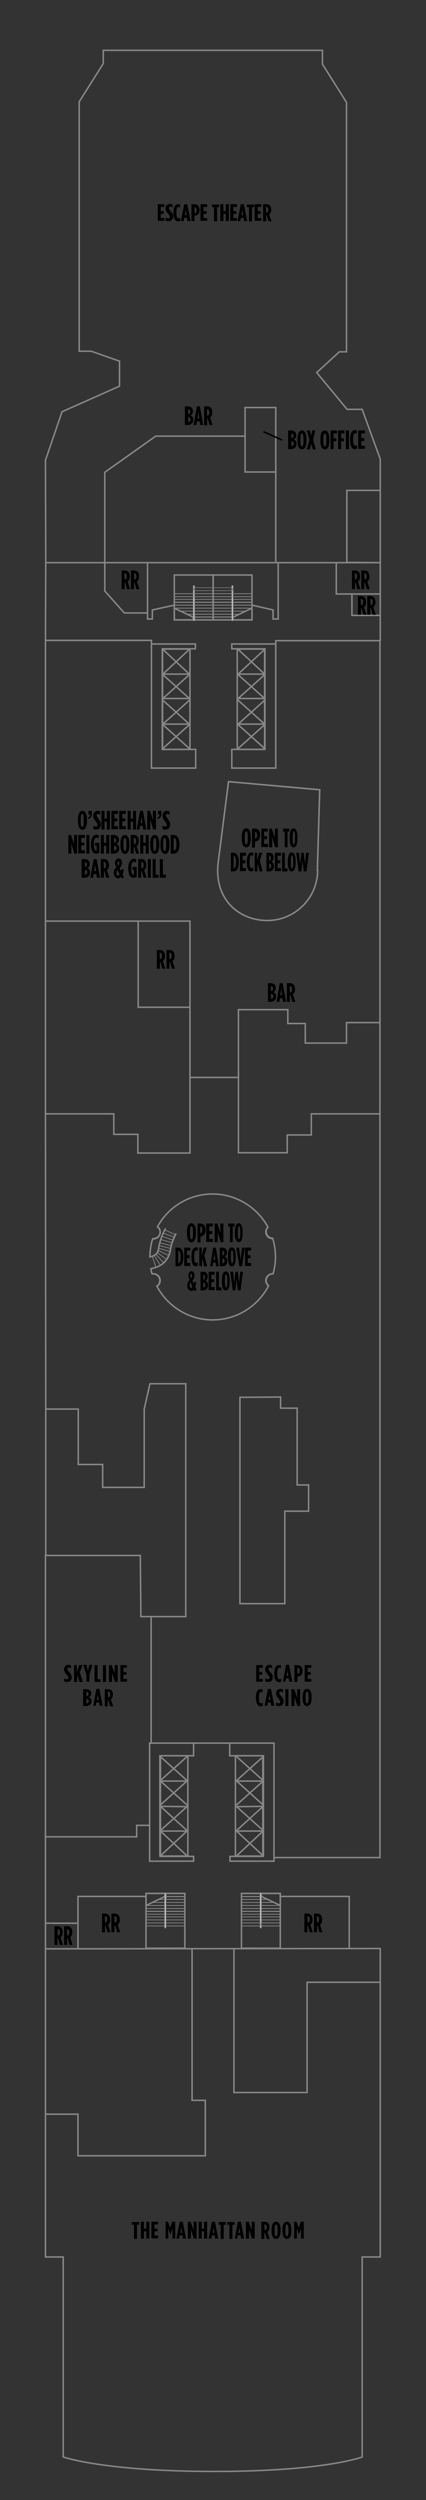 <?xml version="1.0" encoding="utf-8"?>
<!-- Generator: Adobe Illustrator 25.4.1, SVG Export Plug-In . SVG Version: 6.00 Build 0)  -->
<svg version="1.1" xmlns="http://www.w3.org/2000/svg" xmlns:xlink="http://www.w3.org/1999/xlink" x="0px" y="0px"
	 viewBox="0 0 141.5 830" style="enable-background:new 0 0 141.5 830;" xml:space="preserve">
<rect x="0" y="0" width="141.5" height="830" fill="#333333" stroke="none"/>
<style type="text/css">
	.st0{fill:none;stroke:#878787;stroke-width:0.25;stroke-miterlimit:10;}
	.st1{fill:none;stroke:#878787;stroke-width:0.5;stroke-miterlimit:10;}
	.st2{fill:none;stroke:#878787;stroke-width:0.25;stroke-linejoin:round;stroke-miterlimit:10;}
	.st3{fill:#FFFFFF;stroke:#878787;stroke-width:0.25;stroke-miterlimit:10;}
	.st4{fill:none;stroke:#878787;stroke-width:0.495;stroke-miterlimit:10;}
	.st5{fill:none;stroke:#878787;stroke-width:0.5;stroke-linejoin:round;stroke-miterlimit:10;}
	.st6{fill:none;stroke:#878787;stroke-width:0.494;stroke-miterlimit:10;}
	.st7{fill:none;stroke:#878787;stroke-width:0.176;stroke-miterlimit:10;}
	.st8{fill:none;}
	.st9{fill:none;stroke:#878787;stroke-width:0.514;stroke-miterlimit:10;}
	.st10{fill:none;stroke:#878787;stroke-width:0.5;stroke-miterlimit:10;}
	.st11{fill:none;stroke:#878787;stroke-width:0.499;stroke-miterlimit:10;}
	.st12{fill:none;stroke:#878787;stroke-width:0.5;stroke-miterlimit:10;stroke-dasharray:1.658;}
	.st13{fill:none;stroke:#000000;stroke-width:0.5;stroke-miterlimit:10;}
	.st14{display:none;}
	.st15{display:inline;fill:#FFFFFF;stroke:#12100B;stroke-linejoin:round;stroke-miterlimit:10;}
</style>
<g id="HUll">
</g>
<g id="CURRENT_REVEAL">
	<rect x="80.2" y="636.4" class="st0" width="12.9" height="1"/>
	<rect x="48.4" y="636.4" class="st0" width="12.9" height="1"/>
	<g>
		<rect x="57.9" y="190.9" class="st1" width="12.9" height="14.9"/>
		<rect x="57.9" y="199" class="st0" width="12.9" height="1"/>
		<rect x="57.9" y="199.9" class="st0" width="12.9" height="1"/>
		<rect x="57.9" y="200.9" class="st0" width="12.9" height="1"/>
		<polygon class="st2" points="60.1,202.9 70.8,202.9 70.8,201.9 57.9,201.9 		"/>
		<polygon class="st0" points="62.2,203.9 70.8,203.9 70.8,202.9 60.1,202.9 		"/>
		<rect x="64.7" y="203.9" class="st0" width="6.2" height="1"/>
		<rect x="64.7" y="204.8" class="st0" width="6.2" height="1"/>
		<polygon class="st1" points="57.9,205.8 64.2,205.8 64.2,204.9 57.9,201.9 		"/>
		<path class="st3" d="M64.2,194.6c0-0.1,0.1-0.2,0.2-0.2l0,0c0.1,0,0.2,0.1,0.2,0.2v11.3c0,0.1-0.1,0.2-0.2,0.2l0,0
			c-0.1,0-0.2-0.1-0.2-0.2V194.6z"/>
	</g>
	<g>
		<rect x="53.9" y="215.5" class="st4" width="9.2" height="33.3"/>
	</g>
	<g>
		<line class="st1" x1="63" y1="240.5" x2="54.1" y2="248.5"/>
		<line class="st1" x1="62.9" y1="248.5" x2="54" y2="240.5"/>
	</g>
	<g>
		<polyline class="st5" points="63,232.4 54.1,240.4 62.9,240.4 54,232.4 		"/>
	</g>
	<g>
		<polyline class="st5" points="63,223.9 54.1,231.9 62.9,231.9 54,223.9 		"/>
	</g>
	<g>
		<polyline class="st5" points="63,215.5 54.1,223.8 62.9,223.8 54,215.5 		"/>
	</g>
	<polygon class="st1" points="65,255 65,248.8 54,248.8 54,215.4 64.9,215.4 64.9,213.8 50.3,213.8 50.3,255 	"/>
	<g>
		<rect x="78.8" y="215.5" class="st6" width="9.1" height="33.3"/>
	</g>
	<g>
		<line class="st1" x1="79" y1="240.5" x2="87.9" y2="248.5"/>
		<line class="st1" x1="79.1" y1="248.5" x2="88" y2="240.5"/>
	</g>
	<g>
		<polyline class="st5" points="79,232.4 87.9,240.4 79.1,240.4 88,232.4 		"/>
	</g>
	<g>
		<polyline class="st5" points="79,223.9 87.9,231.9 79.1,231.9 88,223.9 		"/>
	</g>
	<g>
		<polyline class="st5" points="79,215.5 87.9,223.8 79.1,223.8 88,215.5 		"/>
	</g>
	<polygon class="st1" points="77,255 77,248.8 88,248.8 88,215.4 77,215.4 77,213.8 91.6,213.8 91.6,255 	"/>
	<g>
		<rect x="70.8" y="190.9" class="st1" width="12.9" height="14.9"/>
		<rect x="70.8" y="199" class="st0" width="12.9" height="1"/>
		<rect x="70.8" y="199.9" class="st0" width="12.9" height="1"/>
		<rect x="70.8" y="200.9" class="st0" width="12.9" height="1"/>
		<polygon class="st2" points="81.6,202.9 70.8,202.9 70.8,201.9 83.7,201.9 		"/>
		<polygon class="st0" points="79.4,203.9 70.8,203.9 70.8,202.9 81.6,202.9 		"/>
		<rect x="70.8" y="203.9" class="st0" width="6.2" height="1"/>
		<rect x="70.8" y="204.8" class="st0" width="6.2" height="1"/>
		<polygon class="st1" points="83.7,205.8 77.4,205.8 77.4,204.9 83.7,201.9 		"/>
		<path class="st3" d="M77.4,194.6c0-0.1-0.1-0.2-0.2-0.2l0,0c-0.1,0-0.2,0.1-0.2,0.2v11.3c0,0.1,0.1,0.2,0.2,0.2l0,0
			c0.1,0,0.2-0.1,0.2-0.2V194.6z"/>
	</g>
	<g>
		<rect x="53.1" y="582.9" class="st1" width="9.3" height="33.3"/>
	</g>
	<g>
		<line class="st1" x1="62.2" y1="591.2" x2="53.3" y2="583.2"/>
		<line class="st1" x1="62.1" y1="583.2" x2="53.2" y2="591.2"/>
	</g>
	<g>
		<polyline class="st5" points="62.2,599.3 53.3,591.3 62.1,591.3 53.2,599.3 		"/>
	</g>
	<g>
		<polyline class="st5" points="62.2,607.8 53.3,599.7 62.1,599.8 53.2,607.8 		"/>
	</g>
	<g>
		<polyline class="st5" points="62.2,616.2 53.3,607.9 62.1,607.9 53.2,616.2 		"/>
	</g>
	<polygon class="st1" points="64.3,578.7 64.3,582.9 53.3,582.9 53.3,616.3 64.3,616.3 64.3,617.9 49.7,617.9 49.7,578.7 	"/>
	<g>
		<rect x="78.2" y="582.9" class="st1" width="9.3" height="33.3"/>
	</g>
	<g>
		<line class="st1" x1="78.5" y1="591.2" x2="87.4" y2="583.2"/>
		<line class="st1" x1="78.6" y1="583.2" x2="87.5" y2="591.2"/>
	</g>
	<g>
		<polyline class="st5" points="78.5,599.3 87.4,591.3 78.6,591.3 87.5,599.3 		"/>
	</g>
	<g>
		<polyline class="st5" points="78.5,607.8 87.4,599.7 78.6,599.8 87.5,607.8 		"/>
	</g>
	<g>
		<polyline class="st5" points="78.5,616.2 87.4,607.9 78.6,607.9 87.5,616.2 		"/>
	</g>
	<polygon class="st1" points="76.3,578.7 76.3,582.9 87.3,582.9 87.3,616.3 76.4,616.3 76.4,617.9 91,617.9 91,578.7 	"/>
	<rect x="80.2" y="638.4" class="st0" width="6.4" height="1"/>
	<g>
		<rect x="80.2" y="628.6" class="st1" width="12.9" height="18.2"/>
		<rect x="80.2" y="634.5" class="st0" width="12.9" height="1"/>
		<rect x="80.2" y="633.6" class="st0" width="12.9" height="1"/>
		<rect x="80.2" y="632.6" class="st0" width="12.9" height="1"/>
		<polygon class="st2" points="91,631.6 80.2,631.6 80.2,632.6 93.1,632.6 		"/>
		<polygon class="st0" points="88.8,630.6 80.2,630.6 80.2,631.6 90.9,631.6 		"/>
		<rect x="80.2" y="629.6" class="st0" width="6.2" height="1"/>
		<rect x="80.2" y="628.7" class="st0" width="6.2" height="1"/>
		<polygon class="st1" points="93.1,628.6 86.8,628.6 86.8,629.6 93.1,632.6 		"/>
		<path class="st3" d="M86.8,639.9c0,0.1-0.1,0.2-0.2,0.2l0,0c-0.1,0-0.2-0.1-0.2-0.2v-11.3c0-0.1,0.1-0.2,0.2-0.2l0,0
			c0.1,0,0.2,0.1,0.2,0.2V639.9z"/>
	</g>
	<rect x="54.9" y="638.4" class="st0" width="6.4" height="1"/>
	<rect x="48.4" y="638.4" class="st0" width="6.4" height="1"/>
	<g>
		<rect x="48.5" y="628.6" class="st1" width="12.9" height="18.2"/>
		<rect x="48.5" y="634.5" class="st0" width="12.9" height="1"/>
		<rect x="48.5" y="633.6" class="st0" width="12.9" height="1"/>
		<rect x="48.5" y="632.6" class="st0" width="12.9" height="1"/>
		<polygon class="st2" points="50.6,631.6 61.4,631.6 61.4,632.6 48.5,632.6 		"/>
		<polygon class="st0" points="52.7,630.6 61.4,630.6 61.4,631.6 50.6,631.6 		"/>
		<rect x="55.2" y="629.6" class="st0" width="6.2" height="1"/>
		<rect x="55.2" y="628.7" class="st0" width="6.2" height="1"/>
		<polygon class="st1" points="48.5,628.6 54.8,628.6 54.8,629.6 48.5,632.6 		"/>
		<path class="st3" d="M54.7,639.9c0,0.1,0.1,0.2,0.2,0.2l0,0c0.1,0,0.2-0.1,0.2-0.2v-11.3c0-0.1-0.1-0.2-0.2-0.2l0,0
			c-0.1,0-0.2,0.1-0.2,0.2V639.9z"/>
	</g>
	<line class="st1" x1="76.3" y1="578.7" x2="64.3" y2="578.7"/>
</g>
<g id="Interior">
	<rect x="64.4" y="195.1" class="st7" width="6.4" height="1"/>
	<polyline class="st1" points="34.8,186.7 34.8,156.8 51.7,144.8 81.2,144.8 	"/>
	<polyline class="st1" points="91.6,186.8 91.6,156.7 81.4,156.7 81.4,135.3 91.6,135.3 91.6,157.1 	"/>
	<g>
		<path class="st8" d="M126.4,163.2"/>
	</g>
	<line class="st1" x1="15" y1="186.8" x2="91.5" y2="186.8"/>
	<polyline class="st1" points="91.6,214.2 91.6,212.7 126.3,212.7 126.3,186.8 115.2,186.7 115.2,162.8 126.4,162.8 	"/>
	<rect x="57.9" y="197.1" class="st0" width="12.9" height="1"/>
	<rect x="70.8" y="195.1" class="st7" width="6.4" height="1"/>
	<rect x="70.8" y="197.1" class="st0" width="12.9" height="1"/>
	<polyline class="st1" points="50.3,213.8 50.3,212.6 15.1,212.6 15.2,186.7 15.1,152.8 20.6,136.7 39.7,128.2 39.7,119.9 
		30.3,116.6 26.3,116.6 26.3,33.8 34.3,21.1 34.3,16.7 107.1,16.7 107.1,21.3 115.1,34 115.1,116.8 112.7,116.8 105.2,123.7 
		115.3,135.9 120.3,135.9 126.3,152.4 126.3,186.8 91.6,186.8 	"/>
	<polyline class="st1" points="57.9,200.9 50.6,202.5 50.6,205.5 49,205.5 49,187 	"/>
	<polyline class="st1" points="34.8,187 34.8,196.2 41.3,203.5 49.2,203.5 	"/>
	<polyline class="st1" points="83.7,200.9 90.7,202.5 90.7,205.5 92.4,205.5 92.4,186.9 	"/>
	<polyline class="st1" points="111.7,186.8 111.7,197.2 126.3,197.2 	"/>
	<polyline class="st1" points="126.3,204.3 116.9,204.3 116.9,197.2 	"/>
	<polyline class="st1" points="15.1,212.6 15.1,305.8 63.1,305.8 63.1,357.7 79.2,357.7 79.2,335.2 95.6,335.2 95.6,339.8 
		101.4,339.8 101.4,346.3 115.1,346.3 115.1,339.5 126.2,339.5 126.2,212.7 	"/>
	<path class="st9" d="M105.5,288.9c0,9.2-7.5,16.7-16.7,16.7c-9.2,0-17.5-6.7-16.4-18.7l3.5-27.4l30.3,2.7l-0.8,26.9V288.9z"/>
	<polyline class="st10" points="63.1,356.7 63.1,382.8 45.8,382.8 45.8,376.6 37.8,376.6 37.8,369.8 15.1,369.8 15.1,305.8 	"/>
	<polyline class="st11" points="79.2,356.2 79.2,382.7 95.4,382.7 95.4,376.8 103.4,376.8 103.4,369.8 126.2,369.8 126.2,339.5 	"/>
	<polyline class="st1" points="126.2,368.3 126.2,616.7 91.1,616.7 	"/>
	<rect x="86.7" y="638.4" class="st0" width="6.4" height="1"/>
	<polyline class="st1" points="49.6,606 45.4,606 45.4,609.8 15.1,609.8 15.1,516.4 46.6,516.4 46.8,536.7 61.7,536.7 61.7,459.4 
		49.8,459.4 47.9,467.8 47.9,493.8 34.1,493.8 34.1,486.2 26,486.2 26,467.8 15.2,467.8 15.1,369.8 	"/>
	<line class="st1" x1="50.2" y1="578.7" x2="50.2" y2="536.7"/>
	<polygon class="st1" points="93.2,463.8 93.2,467.5 98.7,467.5 98.7,493 102.5,493 102.5,501.7 94.6,501.7 94.6,532.4 79.7,532.4 
		79.7,463.9 	"/>
	<line class="st1" x1="15.2" y1="467.8" x2="15.2" y2="516.4"/>
	<path class="st12" d="M126.4,162.7"/>
	<path class="st1" d="M11,738.3"/>
	<polyline class="st1" points="14.9,701.9 25.9,701.9 25.9,702 25.9,715.7 68.2,715.7 68.2,697.3 63.8,697.3 63.8,647 	"/>
	<polyline class="st1" points="77.7,646.8 77.7,694.7 102,694.7 102,658.1 126.2,658.1 	"/>
	<polyline class="st1" points="48.4,629.6 25.9,629.6 25.9,646.8 	"/>
	<line class="st1" x1="25.6" y1="638.5" x2="15.2" y2="638.5"/>
	<polyline class="st1" points="92.9,629.6 116,629.6 116,646.7 	"/>
	<path class="st1" d="M15.1,609.3v140l5.9,0v66.4c0,0,13.6,4.8,50.2,4.8s49.1-4.8,49.1-4.8v-66.4h6V646.7v0.2L15.2,647"/>
	<g>
		<path class="st10" d="M89.1,407.3c-0.4,0.4-0.7,1-0.7,1.6c0,1.2,1,2.2,2.2,2.2c0,0,0,0,0.1,0"/>
		<path class="st10" d="M90.8,422.9c-0.1,0-0.1,0-0.2,0c-1.2,0-2.2,1-2.2,2.2c0,0.7,0.3,1.3,0.9,1.8"/>
		<path class="st10" d="M50.7,411.2c0.1,0,0.2,0,0.3,0c1.2,0,2.2-1,2.2-2.2c0-0.7-0.3-1.3-0.9-1.8"/>
		<path class="st10" d="M52.2,427c0.6-0.4,1-1.1,1-1.9c0-1.2-1-2.2-2.2-2.2c-0.1,0-0.3,0-0.4,0"/>
	</g>
	<g>
		<path class="st8" d="M49.8,417.2c-0.4,0.1-0.9,0.2-1.5,0.2l0.4,4c0.4,0,0.9-0.1,1.4-0.2C49.9,419.9,49.8,418.6,49.8,417.2
			C49.8,417.2,49.8,417.2,49.8,417.2z"/>
		<path class="st10" d="M49.9,419.3"/>
		<path class="st10" d="M50.1,421.2c2.3-0.4,5.7-1.7,6.5-6.3c0.5-2.8,1.4-4.6,1.9-5.4c-0.4,0.8-1.4,2.6-1.9,5.4
			C55.9,419.5,52.4,420.8,50.1,421.2c0.1,0.6,0.2,1.2,0.4,1.7c0.1,0,0.3,0,0.4,0c1.2,0,2.2,1,2.2,2.2c0,0.8-0.4,1.5-1,1.9
			c3.5,6.6,10.5,11.2,18.5,11.2c8.1,0,15.1-4.6,18.6-11.3c-0.5-0.4-0.9-1-0.9-1.8c0-1.2,1-2.2,2.2-2.2c0.1,0,0.1,0,0.2,0
			c0.5-1.8,0.8-3.7,0.8-5.6c0-2.1-0.3-4.1-0.9-6.1c0,0,0,0-0.1,0c-1.2,0-2.2-1-2.2-2.2c0-0.6,0.3-1.2,0.7-1.6
			c-3.5-6.5-10.5-11-18.4-11c-7.9,0-14.8,4.4-18.3,10.9c0.5,0.4,0.9,1,0.9,1.8c0,1.2-1,2.2-2.2,2.2c-0.1,0-0.2,0-0.3,0
			c-0.6,1.9-0.9,3.9-0.9,6c2.1-0.5,2.7-1.5,2.9-2.9c0.5-3,1.5-5.1,2.3-6.6c-0.8,1.5-1.8,3.6-2.3,6.6c-0.2,1.5-0.8,2.4-2.9,2.9
			c0,0,0,0,0,0.1"/>
	</g>
	<line class="st0" x1="50.6" y1="417" x2="51.7" y2="420.5"/>
	<polyline class="st0" points="51.2,416.7 53.2,420 54.4,419.3 51.8,416.4 52.2,415.8 55.3,418.1 56,416.8 52.5,415.1 52.7,414.4 
		56.5,415.5 56.7,414.5 52.8,413.5 53.1,412.6 56.9,413.6 57.2,412.6 53.4,411.5 53.7,410.4 57.4,411.7 57.8,410.7 54.2,409.4 
		54.7,408.3 58.2,409.9 	"/>
	<polyline class="st1" points="63.2,334.4 45.9,334.4 45.9,305.8 	"/>
</g>
<g id="Text">
	<g>
		<path d="M62.1,409.4v-0.3c0-2.1,0.6-3,1.5-3c0.9,0,1.5,1,1.5,3v0.3c0,2.1-0.6,3-1.5,3C62.7,412.5,62.1,411.5,62.1,409.4z
			 M64.1,409.4v-0.3c0-1.6-0.2-2-0.5-2c-0.3,0-0.5,0.4-0.5,2v0.3c0,1.6,0.2,2,0.5,2C63.9,411.5,64.1,411,64.1,409.4z"/>
		<path d="M65.6,406.2h0.9c1.1,0,1.8,0.6,1.8,2.1v0c0,1.4-0.7,2.1-1.7,2.2h0v2h-1V406.2z M66.5,409.4c0.4,0,0.7-0.4,0.7-1.1v0
			c0-0.8-0.3-1.1-0.7-1.1h0L66.5,409.4L66.5,409.4z"/>
		<path d="M68.6,406.2h2.1v1h-1.2v1.5h1v1h-1v1.6h1.2v1h-2.2V406.2z"/>
		<path d="M71.3,406.2h0.9l1,3.1v-3.1h1v6.2h-0.9l-1-3.3v3.3h-1V406.2z"/>
		<path d="M76.4,407.2h-0.6v-1h2.1v1h-0.6v5.2h-0.9V407.2z"/>
		<path d="M78,409.4v-0.3c0-2.1,0.5-3,1.3-3c0.8,0,1.3,1,1.3,3v0.3c0,2.1-0.5,3-1.3,3C78.6,412.5,78,411.5,78,409.4z M79.8,409.4
			v-0.3c0-1.6-0.2-2-0.4-2s-0.4,0.4-0.4,2v0.3c0,1.6,0.2,2,0.4,2S79.8,411,79.8,409.4z"/>
		<path d="M58.3,414.2h0.8c1.1,0,1.8,1,1.8,3v0.2c0,2-0.6,3-1.8,3h-0.8V414.2z M59.2,419.4c0.4,0,0.8-0.5,0.8-2v-0.2
			c0-1.6-0.4-2-0.8-2h0L59.2,419.4L59.2,419.4z"/>
		<path d="M61.3,414.2h1.9v1h-1.1v1.5h0.9v1h-0.9v1.6h1.1v1h-2V414.2z"/>
		<path d="M63.6,417.4v-0.2c0-2.2,0.7-3.1,1.5-3.1c0.2,0,0.4,0,0.6,0.1v1.1c-0.2-0.1-0.3-0.2-0.5-0.2c-0.4,0-0.7,0.4-0.7,2v0.2
			c0,1.6,0.3,2,0.7,2c0.1,0,0.3-0.1,0.5-0.2v1.1c-0.2,0.1-0.4,0.2-0.6,0.2C64.2,420.4,63.6,419.6,63.6,417.4z"/>
		<path d="M66.1,414.2h0.9v2.6l0.7-2.6h1l-0.8,2.6l0.9,3.6h-1l-0.5-2.4l-0.2,0.7v1.7h-0.9V414.2z"/>
		<path d="M70.8,414.2h0.9l1,6.2h-0.9l-0.2-1.2h-0.8l-0.2,1.2h-0.8L70.8,414.2z M71.5,418.2l-0.3-2.1l-0.3,2.1H71.5z"/>
		<path d="M73,414.2h0.8c0.8,0,1.6,0.4,1.6,1.6v0c0,0.8-0.4,1.2-0.7,1.4c0.4,0.2,0.8,0.6,0.8,1.4v0.1c0,1.1-0.7,1.7-1.7,1.7H73
			V414.2z M73.9,416.8c0.4,0,0.6-0.3,0.6-0.8v0c0-0.5-0.3-0.8-0.6-0.8h0L73.9,416.8L73.9,416.8z M73.9,419.4c0.4,0,0.7-0.3,0.7-0.8
			v0c0-0.5-0.3-0.8-0.7-0.8h0L73.9,419.4L73.9,419.4z"/>
		<path d="M75.7,417.4v-0.3c0-2.1,0.5-3,1.3-3c0.8,0,1.3,1,1.3,3v0.3c0,2.1-0.5,3-1.3,3C76.3,420.5,75.7,419.5,75.7,417.4z
			 M77.5,417.4v-0.3c0-1.6-0.2-2-0.4-2c-0.3,0-0.4,0.4-0.4,2v0.3c0,1.6,0.2,2,0.4,2C77.3,419.5,77.5,419,77.5,417.4z"/>
		<path d="M78.5,414.2h0.9l0.5,4.1l0.5-4.1h0.9l-0.9,6.2h-0.9L78.5,414.2z"/>
		<path d="M81.5,414.2h1.9v1h-1.1v1.5h0.9v1h-0.9v1.6h1.1v1h-2V414.2z"/>
		<path d="M62.2,426.8L62.2,426.8c0-0.8,0.3-1.4,0.8-1.9c-0.3-0.6-0.4-1-0.4-1.4v-0.1c0-0.7,0.4-1.4,1-1.4c0.6,0,1,0.6,1,1.4v0.1
			c0,0.7-0.3,1.2-0.7,1.7l0.5,1.1c0-0.2,0.1-0.5,0.1-0.8l0.7,0.2c-0.1,0.7-0.2,1.2-0.3,1.6l0.4,0.9l-0.6,0.5l-0.2-0.6
			c-0.2,0.3-0.5,0.5-0.9,0.5C62.7,428.5,62.2,427.8,62.2,426.8z M63.9,427.2l-0.6-1.5c-0.2,0.3-0.3,0.7-0.3,1v0.1
			c0,0.5,0.2,0.8,0.5,0.8C63.7,427.5,63.8,427.4,63.9,427.2z M63.8,423.5L63.8,423.5c0-0.4-0.1-0.6-0.3-0.6c-0.2,0-0.3,0.2-0.3,0.5
			v0.1c0,0.2,0.1,0.5,0.3,0.9C63.7,424.2,63.8,423.9,63.8,423.5z"/>
		<path d="M66.6,422.2h0.8c0.8,0,1.6,0.4,1.6,1.6v0c0,0.8-0.4,1.2-0.7,1.4c0.4,0.2,0.8,0.6,0.8,1.4v0.1c0,1.1-0.7,1.7-1.7,1.7h-0.8
			V422.2z M67.5,424.8c0.4,0,0.6-0.3,0.6-0.8v0c0-0.5-0.3-0.8-0.6-0.8h0L67.5,424.8L67.5,424.8z M67.5,427.4c0.4,0,0.7-0.3,0.7-0.8
			v0c0-0.5-0.3-0.8-0.7-0.8h0L67.5,427.4L67.5,427.4z"/>
		<path d="M69.4,422.2h1.9v1h-1.1v1.5h0.9v1h-0.9v1.6h1.1v1h-2V422.2z"/>
		<path d="M71.8,422.2h0.9v5.2h0.9v1h-1.8V422.2z"/>
		<path d="M73.7,425.4v-0.3c0-2.1,0.5-3,1.3-3c0.8,0,1.3,1,1.3,3v0.3c0,2.1-0.5,3-1.3,3C74.2,428.5,73.7,427.5,73.7,425.4z
			 M75.5,425.4v-0.3c0-1.6-0.2-2-0.4-2c-0.3,0-0.4,0.4-0.4,2v0.3c0,1.6,0.2,2,0.4,2C75.3,427.5,75.5,427,75.5,425.4z"/>
		<path d="M76.5,422.2h0.9l0.4,3.8l0.4-3.8H79l0.4,3.8l0.4-3.8h0.9l-0.8,6.2H79l-0.4-3.7l-0.4,3.7h-0.9L76.5,422.2z"/>
	</g>
	<g>
		<path d="M80.3,278.4V278c0-2.1,0.6-3,1.5-3s1.5,1,1.5,3v0.3c0,2.1-0.6,3-1.5,3S80.3,280.4,80.3,278.4z M82.3,278.4V278
			c0-1.6-0.2-2-0.5-2s-0.5,0.4-0.5,2v0.3c0,1.6,0.2,2,0.5,2S82.3,280,82.3,278.4z"/>
		<path d="M83.7,275.1h0.9c1.1,0,1.8,0.6,1.8,2.1v0c0,1.4-0.7,2.1-1.7,2.2h0v2h-1V275.1z M84.7,278.4c0.4,0,0.7-0.4,0.7-1.1v0
			c0-0.8-0.3-1.1-0.7-1.1h0L84.7,278.4L84.7,278.4z"/>
		<path d="M86.8,275.1h2.1v1h-1.2v1.5h1v1h-1v1.6H89v1h-2.2V275.1z"/>
		<path d="M89.4,275.1h0.9l1,3.1v-3.1h1v6.2h-0.9l-1-3.3v3.3h-1V275.1z"/>
		<path d="M94.6,276.1H94v-1h2.1v1h-0.6v5.2h-0.9V276.1z"/>
		<path d="M96.2,278.4V278c0-2.1,0.5-3,1.3-3c0.8,0,1.3,1,1.3,3v0.3c0,2.1-0.5,3-1.3,3C96.8,281.4,96.2,280.4,96.2,278.4z M98,278.4
			V278c0-1.6-0.2-2-0.4-2s-0.4,0.4-0.4,2v0.3c0,1.6,0.2,2,0.4,2S98,280,98,278.4z"/>
		<path d="M76.7,283.1h0.8c1.1,0,1.8,1,1.8,3v0.2c0,2-0.6,3-1.8,3h-0.8V283.1z M77.6,288.3c0.4,0,0.8-0.5,0.8-2v-0.2
			c0-1.6-0.4-2-0.8-2h0L77.6,288.3L77.6,288.3z"/>
		<path d="M79.8,283.1h1.9v1h-1.1v1.5h0.9v1h-0.9v1.6h1.1v1h-2V283.1z"/>
		<path d="M82,286.3v-0.2c0-2.2,0.7-3.1,1.5-3.1c0.2,0,0.4,0,0.6,0.1v1.1c-0.2-0.1-0.3-0.2-0.5-0.2c-0.4,0-0.7,0.4-0.7,2v0.2
			c0,1.6,0.3,2,0.7,2c0.1,0,0.3-0.1,0.5-0.2v1.1c-0.2,0.1-0.4,0.2-0.6,0.2C82.6,289.4,82,288.5,82,286.3z"/>
		<path d="M84.5,283.1h0.9v2.6l0.7-2.6h1l-0.8,2.6l0.9,3.6h-1l-0.5-2.4l-0.2,0.7v1.7h-0.9V283.1z"/>
		<path d="M88.5,283.1h0.8c0.9,0,1.6,0.4,1.6,1.6v0c0,0.8-0.4,1.2-0.7,1.4c0.4,0.2,0.8,0.6,0.8,1.4v0.1c0,1.1-0.7,1.7-1.7,1.7h-0.8
			V283.1z M89.4,285.7c0.4,0,0.6-0.3,0.6-0.8v0c0-0.5-0.3-0.8-0.6-0.8h0L89.4,285.7L89.4,285.7z M89.4,288.3c0.4,0,0.7-0.3,0.7-0.8
			v0c0-0.5-0.3-0.8-0.7-0.8h0L89.4,288.3L89.4,288.3z"/>
		<path d="M91.4,283.1h1.9v1h-1.1v1.5h0.9v1h-0.9v1.6h1.1v1h-2V283.1z"/>
		<path d="M93.7,283.1h0.9v5.2h0.9v1h-1.8V283.1z"/>
		<path d="M95.6,286.4V286c0-2.1,0.5-3,1.3-3c0.8,0,1.3,1,1.3,3v0.3c0,2.1-0.5,3-1.3,3C96.2,289.4,95.6,288.4,95.6,286.4z
			 M97.4,286.4V286c0-1.6-0.2-2-0.4-2s-0.4,0.4-0.4,2v0.3c0,1.6,0.2,2,0.4,2S97.4,288,97.4,286.4z"/>
		<path d="M98.4,283.1h0.9l0.4,3.8l0.4-3.8h0.8l0.4,3.8l0.4-3.8h0.9l-0.8,6.2h-0.9l-0.4-3.7l-0.4,3.7h-0.9L98.4,283.1z"/>
	</g>
	<g>
		<path d="M25.9,272.5v-0.3c0-2.1,0.6-3,1.5-3c0.9,0,1.5,1,1.5,3v0.3c0,2.1-0.6,3-1.5,3C26.5,275.5,25.9,274.5,25.9,272.5z
			 M27.8,272.5v-0.3c0-1.6-0.2-2-0.5-2s-0.5,0.4-0.5,2v0.3c0,1.6,0.2,2,0.5,2S27.8,274.1,27.8,272.5z"/>
		<path d="M29.2,271.4c0.6-0.1,0.7-0.6,0.7-1h-0.5v-1.2h1.1v1c0,0.9-0.4,1.5-1.2,1.7L29.2,271.4z"/>
		<path d="M31,275.2v-1.1c0.3,0.2,0.6,0.3,0.9,0.3c0.3,0,0.5-0.2,0.5-0.5v0c0-0.3-0.1-0.5-0.5-1.1c-0.7-0.8-0.9-1.2-0.9-2v0
			c0-1,0.6-1.6,1.4-1.6c0.4,0,0.6,0.1,0.9,0.2v1.1c-0.3-0.2-0.5-0.3-0.7-0.3c-0.3,0-0.5,0.2-0.5,0.5v0c0,0.3,0.1,0.4,0.5,1
			c0.8,1,0.9,1.4,0.9,2.1v0c0,1-0.6,1.6-1.4,1.6C31.6,275.5,31.3,275.4,31,275.2z"/>
		<path d="M33.7,269.2h1v2.6h0.8v-2.6h1v6.2h-1v-2.6h-0.8v2.6h-1V269.2z"/>
		<path d="M37.1,269.2h2.1v1h-1.2v1.5h1v1h-1v1.6h1.2v1h-2.2V269.2z"/>
		<path d="M39.7,269.2h2.1v1h-1.2v1.5h1v1h-1v1.6h1.2v1h-2.2V269.2z"/>
		<path d="M42.4,269.2h1v2.6h0.8v-2.6h1v6.2h-1v-2.6h-0.8v2.6h-1V269.2z"/>
		<path d="M46.5,269.2h1l1.1,6.2h-1l-0.2-1.2h-0.9l-0.2,1.2h-0.9L46.5,269.2z M47.3,273.2l-0.3-2.1l-0.3,2.1H47.3z"/>
		<path d="M48.9,269.2h0.9l1,3.1v-3.1h1v6.2h-0.9l-1-3.3v3.3h-1V269.2z"/>
		<path d="M52.3,271.4c0.6-0.1,0.7-0.6,0.7-1h-0.5v-1.2h1.1v1c0,0.9-0.4,1.5-1.2,1.7L52.3,271.4z"/>
		<path d="M54,275.2v-1.1c0.3,0.2,0.6,0.3,0.9,0.3c0.3,0,0.5-0.2,0.5-0.5v0c0-0.3-0.1-0.5-0.5-1.1c-0.7-0.8-0.9-1.2-0.9-2v0
			c0-1,0.6-1.6,1.4-1.6c0.4,0,0.6,0.1,0.9,0.2v1.1c-0.3-0.2-0.5-0.3-0.7-0.3c-0.3,0-0.5,0.2-0.5,0.5v0c0,0.3,0.1,0.4,0.5,1
			c0.8,1,0.9,1.4,0.9,2.1v0c0,1-0.6,1.6-1.4,1.6C54.6,275.5,54.3,275.4,54,275.2z"/>
		<path d="M22.7,277.2h0.9l1,3.1v-3.1h1v6.2h-0.9l-1-3.3v3.3h-1V277.2z"/>
		<path d="M26.1,277.2h2.1v1h-1.2v1.5h1v1h-1v1.6h1.2v1h-2.2V277.2z"/>
		<path d="M28.7,277.2h1v6.2h-1V277.2z"/>
		<path d="M30.2,280.4v-0.2c0-2,0.8-3.1,1.9-3.1c0.3,0,0.5,0.1,0.7,0.2v1.1c-0.2-0.2-0.5-0.3-0.7-0.3c-0.6,0-0.9,0.6-0.9,2v0.3
			c0,1.6,0.4,2,0.8,2c0,0,0,0,0.1,0v-1.6h-0.5v-1H33v3.3c-0.4,0.2-0.6,0.3-1,0.3C31,283.5,30.2,282.6,30.2,280.4z"/>
		<path d="M33.5,277.2h1v2.6h0.8v-2.6h1v6.2h-1v-2.6h-0.8v2.6h-1V277.2z"/>
		<path d="M36.9,277.2h0.8c0.9,0,1.8,0.4,1.8,1.6v0c0,0.8-0.4,1.2-0.8,1.4c0.5,0.2,0.9,0.6,0.9,1.4v0.1c0,1.1-0.8,1.7-1.9,1.7h-0.9
			V277.2z M37.9,279.8c0.4,0,0.7-0.3,0.7-0.8v0c0-0.5-0.3-0.8-0.7-0.8h0L37.9,279.8L37.9,279.8z M37.9,282.4c0.4,0,0.8-0.3,0.8-0.8
			v0c0-0.5-0.3-0.8-0.8-0.8h0L37.9,282.4L37.9,282.4z"/>
		<path d="M40,280.5v-0.3c0-2.1,0.6-3,1.5-3s1.5,1,1.5,3v0.3c0,2.1-0.6,3-1.5,3S40,282.5,40,280.5z M42,280.5v-0.3
			c0-1.6-0.2-2-0.5-2s-0.5,0.4-0.5,2v0.3c0,1.6,0.2,2,0.5,2S42,282.1,42,280.5z"/>
		<path d="M43.4,277.2h1c1,0,1.7,0.6,1.7,2v0.1c0,0.8-0.3,1.3-0.7,1.6l0.8,2.5h-1l-0.6-2.2c0,0,0,0,0,0h-0.2v2.2h-1V277.2z
			 M44.5,280.3c0.4,0,0.7-0.3,0.7-1v-0.1c0-0.8-0.3-1-0.8-1h0L44.5,280.3L44.5,280.3z"/>
		<path d="M46.6,277.2h1v2.6h0.8v-2.6h1v6.2h-1v-2.6h-0.8v2.6h-1V277.2z"/>
		<path d="M49.9,280.5v-0.3c0-2.1,0.6-3,1.5-3s1.5,1,1.5,3v0.3c0,2.1-0.6,3-1.5,3S49.9,282.5,49.9,280.5z M51.9,280.5v-0.3
			c0-1.6-0.2-2-0.5-2s-0.5,0.4-0.5,2v0.3c0,1.6,0.2,2,0.5,2S51.9,282.1,51.9,280.5z"/>
		<path d="M53.3,280.5v-0.3c0-2.1,0.6-3,1.5-3c0.9,0,1.5,1,1.5,3v0.3c0,2.1-0.6,3-1.5,3C53.9,283.5,53.3,282.5,53.3,280.5z
			 M55.2,280.5v-0.3c0-1.6-0.2-2-0.5-2s-0.5,0.4-0.5,2v0.3c0,1.6,0.2,2,0.5,2S55.2,282.1,55.2,280.5z"/>
		<path d="M56.7,277.2h0.9c1.2,0,2,1,2,3v0.2c0,2-0.7,3-2,3h-0.9V277.2z M57.7,282.4c0.5,0,0.9-0.5,0.9-2v-0.2c0-1.6-0.4-2-0.9-2h0
			L57.7,282.4L57.7,282.4z"/>
		<path d="M27.2,285.2h0.8c0.9,0,1.8,0.4,1.8,1.6v0c0,0.8-0.4,1.2-0.8,1.4c0.5,0.2,0.9,0.6,0.9,1.4v0.1c0,1.1-0.8,1.7-1.9,1.7h-0.9
			V285.2z M28.2,287.8c0.4,0,0.7-0.3,0.7-0.8v0c0-0.5-0.3-0.8-0.7-0.8h0L28.2,287.8L28.2,287.8z M28.2,290.4c0.4,0,0.8-0.3,0.8-0.8
			v0c0-0.5-0.3-0.8-0.8-0.8h0L28.2,290.4L28.2,290.4z"/>
		<path d="M31.1,285.2h1l1.1,6.2h-1l-0.2-1.2h-0.9l-0.2,1.2H30L31.1,285.2z M31.9,289.2l-0.3-2.1l-0.3,2.1H31.9z"/>
		<path d="M33.5,285.2h1c1,0,1.7,0.6,1.7,2v0.1c0,0.8-0.3,1.3-0.7,1.6l0.8,2.5h-1l-0.6-2.2c0,0,0,0,0,0h-0.2v2.2h-1V285.2z
			 M34.5,288.3c0.4,0,0.7-0.3,0.7-1v-0.1c0-0.8-0.3-1-0.8-1h0L34.5,288.3L34.5,288.3z"/>
		<path d="M37.8,289.8L37.8,289.8c0-0.8,0.3-1.4,0.9-1.9c-0.3-0.6-0.5-1-0.5-1.4v-0.1c0-0.7,0.5-1.4,1.2-1.4c0.7,0,1.1,0.6,1.1,1.4
			v0.1c0,0.7-0.3,1.2-0.8,1.7l0.5,1.1c0-0.2,0.1-0.5,0.1-0.8l0.8,0.2c-0.1,0.7-0.2,1.2-0.4,1.6l0.5,0.9l-0.7,0.5l-0.3-0.6
			c-0.3,0.3-0.6,0.5-1,0.5C38.4,291.5,37.8,290.9,37.8,289.8z M39.7,290.3l-0.7-1.5c-0.2,0.3-0.3,0.7-0.3,1v0.1
			c0,0.5,0.2,0.8,0.5,0.8C39.5,290.6,39.6,290.5,39.7,290.3z M39.6,286.6L39.6,286.6c0-0.4-0.1-0.6-0.3-0.6c-0.2,0-0.3,0.2-0.3,0.5
			v0.1c0,0.2,0.1,0.5,0.3,0.9C39.5,287.2,39.6,286.9,39.6,286.6z"/>
		<path d="M42.6,288.4v-0.2c0-2,0.8-3.1,1.9-3.1c0.3,0,0.5,0.1,0.7,0.2v1.1c-0.2-0.2-0.5-0.3-0.7-0.3c-0.6,0-0.9,0.6-0.9,2v0.3
			c0,1.6,0.4,2,0.8,2c0,0,0,0,0.1,0v-1.6H44v-1h1.4v3.3c-0.4,0.2-0.6,0.3-1,0.3C43.4,291.5,42.6,290.6,42.6,288.4z"/>
		<path d="M45.9,285.2h1c1,0,1.7,0.6,1.7,2v0.1c0,0.8-0.3,1.3-0.7,1.6l0.8,2.5h-1l-0.6-2.2c0,0,0,0,0,0h-0.2v2.2h-1V285.2z
			 M47,288.3c0.4,0,0.7-0.3,0.7-1v-0.1c0-0.8-0.3-1-0.8-1h0L47,288.3L47,288.3z"/>
		<path d="M49.1,285.2h1v6.2h-1V285.2z"/>
		<path d="M50.7,285.2h1v5.2h1v1h-2V285.2z"/>
		<path d="M53.1,285.2h1v5.2h1v1h-2V285.2z"/>
	</g>
	<g>
		<path d="M89,326.4h0.8c0.9,0,1.8,0.4,1.8,1.6v0c0,0.8-0.4,1.2-0.8,1.4c0.5,0.2,0.9,0.6,0.9,1.4v0.1c0,1.1-0.8,1.7-1.9,1.7H89
			V326.4z M90,329c0.4,0,0.7-0.3,0.7-0.8v0c0-0.5-0.3-0.8-0.7-0.8h0L90,329L90,329z M90,331.6c0.4,0,0.8-0.3,0.8-0.8v0
			c0-0.5-0.3-0.8-0.8-0.8h0L90,331.6L90,331.6z"/>
		<path d="M92.9,326.4h1l1.1,6.2h-1l-0.2-1.2H93l-0.2,1.2h-0.9L92.9,326.4z M93.7,330.4l-0.3-2.1l-0.3,2.1H93.7z"/>
		<path d="M95.3,326.4h1c1,0,1.7,0.6,1.7,2v0.1c0,0.8-0.3,1.3-0.7,1.6l0.8,2.5h-1l-0.6-2.2c0,0,0,0,0,0h-0.2v2.2h-1V326.4z
			 M96.3,329.5c0.4,0,0.7-0.3,0.7-1v-0.1c0-0.8-0.3-1-0.8-1h0L96.3,329.5L96.3,329.5z"/>
	</g>
	<g>
		<path d="M61.5,134.9h0.8c0.9,0,1.8,0.4,1.8,1.6v0c0,0.8-0.4,1.2-0.8,1.4c0.5,0.2,0.9,0.6,0.9,1.4v0.1c0,1.1-0.8,1.7-1.9,1.7h-0.9
			V134.9z M62.5,137.5c0.4,0,0.7-0.3,0.7-0.8v0c0-0.5-0.3-0.8-0.7-0.8h0L62.5,137.5L62.5,137.5z M62.5,140.1c0.4,0,0.8-0.3,0.8-0.8
			v0c0-0.5-0.3-0.8-0.8-0.8h0L62.5,140.1L62.5,140.1z"/>
		<path d="M65.4,134.9h1l1.1,6.2h-1l-0.2-1.2h-0.9l-0.2,1.2h-0.9L65.4,134.9z M66.2,138.9l-0.3-2.1l-0.3,2.1H66.2z"/>
		<path d="M67.8,134.9h1c1,0,1.7,0.6,1.7,2v0.1c0,0.8-0.3,1.3-0.7,1.6l0.8,2.5h-1L69,139c0,0,0,0,0,0h-0.2v2.2h-1V134.9z M68.8,138
			c0.4,0,0.7-0.3,0.7-1v-0.1c0-0.8-0.3-1-0.8-1h0L68.8,138L68.8,138z"/>
	</g>
	<g>
		<path d="M95.8,142.9h0.8c0.9,0,1.8,0.4,1.8,1.6v0c0,0.8-0.4,1.2-0.8,1.4c0.5,0.2,0.9,0.6,0.9,1.4v0.1c0,1.1-0.8,1.7-1.9,1.7h-0.9
			V142.9z M96.8,145.5c0.4,0,0.7-0.3,0.7-0.8v0c0-0.5-0.3-0.8-0.7-0.8h0L96.8,145.5L96.8,145.5z M96.8,148.1c0.4,0,0.8-0.3,0.8-0.8
			v0c0-0.5-0.3-0.8-0.8-0.8h0L96.8,148.1L96.8,148.1z"/>
		<path d="M98.8,146.2v-0.3c0-2.1,0.6-3,1.5-3s1.5,1,1.5,3v0.3c0,2.1-0.6,3-1.5,3S98.8,148.2,98.8,146.2z M100.8,146.2v-0.3
			c0-1.6-0.2-2-0.5-2s-0.5,0.4-0.5,2v0.3c0,1.6,0.2,2,0.5,2S100.8,147.8,100.8,146.2z"/>
		<path d="M102.8,146l-0.9-3.1h1l0.4,1.8l0.4-1.8h1L104,146l0.9,3.2h-1l-0.5-1.9l-0.5,1.9h-1L102.8,146z"/>
		<path d="M106.4,146.2v-0.3c0-2.1,0.6-3,1.5-3s1.5,1,1.5,3v0.3c0,2.1-0.6,3-1.5,3S106.4,148.2,106.4,146.2z M108.4,146.2v-0.3
			c0-1.6-0.2-2-0.5-2s-0.5,0.4-0.5,2v0.3c0,1.6,0.2,2,0.5,2S108.4,147.8,108.4,146.2z"/>
		<path d="M109.9,142.9h2v1h-1.1v1.6h0.9v1h-0.9v2.6h-1V142.9z"/>
		<path d="M112.4,142.9h2v1h-1.1v1.6h0.9v1h-0.9v2.6h-1V142.9z"/>
		<path d="M114.9,142.9h1v6.2h-1V142.9z"/>
		<path d="M116.3,146.1v-0.2c0-2.2,0.7-3.1,1.6-3.1c0.3,0,0.4,0,0.6,0.1v1.1c-0.2-0.1-0.4-0.2-0.5-0.2c-0.4,0-0.7,0.4-0.7,2v0.2
			c0,1.6,0.3,2,0.8,2c0.2,0,0.3-0.1,0.5-0.2v1.1c-0.2,0.1-0.4,0.2-0.7,0.2C117,149.2,116.3,148.3,116.3,146.1z"/>
		<path d="M119.1,142.9h2.1v1h-1.2v1.5h1v1h-1v1.6h1.2v1h-2.2V142.9z"/>
	</g>
	<g>
		<path d="M52.1,315.4h1c1,0,1.7,0.6,1.7,2v0.1c0,0.8-0.3,1.3-0.7,1.6l0.8,2.5h-1l-0.6-2.2c0,0,0,0,0,0h-0.2v2.2h-1V315.4z
			 M53.1,318.4c0.4,0,0.7-0.3,0.7-1v-0.1c0-0.8-0.3-1-0.8-1h0L53.1,318.4L53.1,318.4z"/>
		<path d="M55.3,315.4h1c1,0,1.7,0.6,1.7,2v0.1c0,0.8-0.3,1.3-0.7,1.6l0.8,2.5h-1l-0.6-2.2c0,0,0,0,0,0h-0.2v2.2h-1V315.4z
			 M56.3,318.4c0.4,0,0.7-0.3,0.7-1v-0.1c0-0.8-0.3-1-0.8-1h0L56.3,318.4L56.3,318.4z"/>
	</g>
	<g>
		<path d="M40.4,189.4h1c1,0,1.7,0.6,1.7,2v0.1c0,0.8-0.3,1.3-0.7,1.6l0.8,2.5h-1l-0.6-2.2c0,0,0,0,0,0h-0.2v2.2h-1V189.4z
			 M41.4,192.4c0.4,0,0.7-0.3,0.7-1v-0.1c0-0.8-0.3-1-0.8-1h0L41.4,192.4L41.4,192.4z"/>
		<path d="M43.5,189.4h1c1,0,1.7,0.6,1.7,2v0.1c0,0.8-0.3,1.3-0.7,1.6l0.8,2.5h-1l-0.6-2.2c0,0,0,0,0,0h-0.2v2.2h-1V189.4z
			 M44.6,192.4c0.4,0,0.7-0.3,0.7-1v-0.1c0-0.8-0.3-1-0.8-1h0L44.6,192.4L44.6,192.4z"/>
	</g>
	<g>
		<path d="M33.9,635.3h1c1,0,1.7,0.6,1.7,2v0.1c0,0.8-0.3,1.3-0.7,1.6l0.8,2.5h-1l-0.6-2.2c0,0,0,0,0,0h-0.2v2.2h-1V635.3z
			 M34.9,638.3c0.4,0,0.7-0.3,0.7-1v-0.1c0-0.8-0.3-1-0.8-1h0L34.9,638.3L34.9,638.3z"/>
		<path d="M37.1,635.3h1c1,0,1.7,0.6,1.7,2v0.1c0,0.8-0.3,1.3-0.7,1.6l0.8,2.5h-1l-0.6-2.2c0,0,0,0,0,0H38v2.2h-1V635.3z
			 M38.1,638.3c0.4,0,0.7-0.3,0.7-1v-0.1c0-0.8-0.3-1-0.8-1h0L38.1,638.3L38.1,638.3z"/>
	</g>
	<g>
		<path d="M18.1,639.5h1c1,0,1.7,0.6,1.7,2v0.1c0,0.8-0.3,1.3-0.7,1.6l0.8,2.5h-1l-0.6-2.2c0,0,0,0,0,0h-0.2v2.2h-1V639.5z
			 M19.2,642.6c0.4,0,0.7-0.3,0.7-1v-0.1c0-0.8-0.3-1-0.8-1h0L19.2,642.6L19.2,642.6z"/>
		<path d="M21.3,639.5h1c1,0,1.7,0.6,1.7,2v0.1c0,0.8-0.3,1.3-0.7,1.6l0.8,2.5h-1l-0.6-2.2c0,0,0,0,0,0h-0.2v2.2h-1V639.5z
			 M22.3,642.6c0.4,0,0.7-0.3,0.7-1v-0.1c0-0.8-0.3-1-0.8-1h0L22.3,642.6L22.3,642.6z"/>
	</g>
	<g>
		<path d="M101.1,635.3h1c1,0,1.7,0.6,1.7,2v0.1c0,0.8-0.3,1.3-0.7,1.6l0.8,2.5h-1l-0.6-2.2c0,0,0,0,0,0h-0.2v2.2h-1V635.3z
			 M102.2,638.3c0.4,0,0.7-0.3,0.7-1v-0.1c0-0.8-0.3-1-0.8-1h0L102.2,638.3L102.2,638.3z"/>
		<path d="M104.3,635.3h1c1,0,1.7,0.6,1.7,2v0.1c0,0.8-0.3,1.3-0.7,1.6l0.8,2.5h-1l-0.6-2.2c0,0,0,0,0,0h-0.2v2.2h-1V635.3z
			 M105.3,638.3c0.4,0,0.7-0.3,0.7-1v-0.1c0-0.8-0.3-1-0.8-1h0L105.3,638.3L105.3,638.3z"/>
	</g>
	<g>
		<path d="M116.9,189.4h1c1,0,1.7,0.6,1.7,2v0.1c0,0.8-0.3,1.3-0.7,1.6l0.8,2.5h-1l-0.6-2.2c0,0,0,0,0,0h-0.2v2.2h-1V189.4z
			 M117.9,192.4c0.4,0,0.7-0.3,0.7-1v-0.1c0-0.8-0.3-1-0.8-1h0L117.9,192.4L117.9,192.4z"/>
		<path d="M120,189.4h1c1,0,1.7,0.6,1.7,2v0.1c0,0.8-0.3,1.3-0.7,1.6l0.8,2.5h-1l-0.6-2.2c0,0,0,0,0,0H121v2.2h-1V189.4z
			 M121.1,192.4c0.4,0,0.7-0.3,0.7-1v-0.1c0-0.8-0.3-1-0.8-1h0L121.1,192.4L121.1,192.4z"/>
	</g>
	<g>
		<path d="M118.9,197.9h1c1,0,1.7,0.6,1.7,2v0.1c0,0.8-0.3,1.3-0.7,1.6l0.8,2.5h-1l-0.6-2.2c0,0,0,0,0,0h-0.2v2.2h-1V197.9z
			 M119.9,200.9c0.4,0,0.7-0.3,0.7-1v-0.1c0-0.8-0.3-1-0.8-1h0L119.9,200.9L119.9,200.9z"/>
		<path d="M122,197.9h1c1,0,1.7,0.6,1.7,2v0.1c0,0.8-0.3,1.3-0.7,1.6l0.8,2.5h-1l-0.6-2.2c0,0,0,0,0,0H123v2.2h-1V197.9z
			 M123.1,200.9c0.4,0,0.7-0.3,0.7-1v-0.1c0-0.8-0.3-1-0.8-1h0L123.1,200.9L123.1,200.9z"/>
	</g>
	<g>
		<path d="M44.5,738.6h-0.7v-0.9h2.4v0.9h-0.7v4.7h-1V738.6z"/>
		<path d="M46.8,737.6h1v2.3h0.8v-2.3h1v5.6h-1v-2.4h-0.8v2.4h-1V737.6z"/>
		<path d="M50.4,737.6h2.1v0.9h-1.2v1.4h1v0.9h-1v1.4h1.2v0.9h-2.2V737.6z"/>
		<path d="M54.8,737.6h1l0.7,2l0.7-2h1v5.6h-0.9v-3.4l-0.7,2.1h0l-0.7-2.1v3.4h-0.9V737.6z"/>
		<path d="M59.7,737.6h1l1.1,5.6h-1l-0.2-1.1h-0.9l-0.2,1.1h-0.9L59.7,737.6z M60.5,741.3l-0.3-1.8l-0.3,1.8H60.5z"/>
		<path d="M62.4,737.6h0.9l1,2.8v-2.8h1v5.6h-0.9l-1-3v3h-1V737.6z"/>
		<path d="M66,737.6h1v2.3h0.8v-2.3h1v5.6h-1v-2.4H67v2.4h-1V737.6z"/>
		<path d="M70.4,737.6h1l1.1,5.6h-1l-0.2-1.1h-0.9l-0.2,1.1h-0.9L70.4,737.6z M71.2,741.3l-0.3-1.8l-0.3,1.8H71.2z"/>
		<path d="M73.3,738.6h-0.7v-0.9H75v0.9h-0.7v4.7h-1V738.6z"/>
		<path d="M76.2,738.6h-0.7v-0.9h2.4v0.9h-0.7v4.7h-1V738.6z"/>
		<path d="M79,737.6h1l1.1,5.6h-1l-0.2-1.1h-0.9l-0.2,1.1H78L79,737.6z M79.8,741.3l-0.3-1.8l-0.3,1.8H79.8z"/>
		<path d="M81.7,737.6h0.9l1,2.8v-2.8h1v5.6h-0.9l-1-3v3h-1V737.6z"/>
		<path d="M86.8,737.6h1c1,0,1.7,0.5,1.7,1.8v0.1c0,0.7-0.3,1.2-0.7,1.5l0.8,2.3h-1l-0.6-2c0,0,0,0,0,0h-0.2v2h-1V737.6z
			 M87.9,740.4c0.4,0,0.7-0.2,0.7-0.9v-0.1c0-0.7-0.3-0.9-0.8-0.9h0L87.9,740.4L87.9,740.4z"/>
		<path d="M90.2,740.6v-0.3c0-1.8,0.6-2.7,1.5-2.7c0.9,0,1.5,0.9,1.5,2.7v0.3c0,1.8-0.6,2.7-1.5,2.7
			C90.8,743.3,90.2,742.4,90.2,740.6z M92.2,740.6v-0.3c0-1.4-0.2-1.8-0.5-1.8s-0.5,0.4-0.5,1.8v0.3c0,1.4,0.2,1.8,0.5,1.8
			S92.2,742,92.2,740.6z"/>
		<path d="M93.8,740.6v-0.3c0-1.8,0.6-2.7,1.5-2.7c0.9,0,1.5,0.9,1.5,2.7v0.3c0,1.8-0.6,2.7-1.5,2.7
			C94.4,743.3,93.8,742.4,93.8,740.6z M95.8,740.6v-0.3c0-1.4-0.2-1.8-0.5-1.8s-0.5,0.4-0.5,1.8v0.3c0,1.4,0.2,1.8,0.5,1.8
			S95.8,742,95.8,740.6z"/>
		<path d="M97.5,737.6h1l0.7,2l0.7-2h1v5.6h-0.9v-3.4l-0.7,2.1h0l-0.7-2.1v3.4h-0.9V737.6z"/>
	</g>
	<g>
		<path d="M85.2,552.8h2.1v0.9h-1.2v1.4h1v0.9h-1v1.4h1.2v0.9h-2.2V552.8z"/>
		<path d="M88.1,558.2v-1c0.3,0.2,0.6,0.3,0.9,0.3c0.3,0,0.5-0.1,0.5-0.5v0c0-0.3-0.1-0.4-0.5-1c-0.7-0.8-0.9-1.1-0.9-1.8v0
			c0-0.9,0.6-1.5,1.4-1.5c0.4,0,0.6,0.1,0.9,0.2v1c-0.3-0.2-0.5-0.3-0.7-0.3c-0.3,0-0.5,0.2-0.5,0.5v0c0,0.3,0.1,0.4,0.5,0.9
			c0.8,0.9,0.9,1.2,0.9,1.9v0c0,0.9-0.6,1.5-1.4,1.5C88.7,558.4,88.4,558.3,88.1,558.2z"/>
		<path d="M91.1,555.7v-0.2c0-2,0.7-2.7,1.6-2.7c0.3,0,0.4,0,0.6,0.1v1c-0.2-0.1-0.4-0.2-0.5-0.2c-0.4,0-0.7,0.4-0.7,1.8v0.2
			c0,1.5,0.3,1.8,0.8,1.8c0.2,0,0.3-0.1,0.5-0.2v1c-0.2,0.1-0.4,0.2-0.7,0.2C91.7,558.4,91.1,557.6,91.1,555.7z"/>
		<path d="M95,552.7h1l1.1,5.6h-1l-0.2-1.1h-0.9l-0.2,1.1H94L95,552.7z M95.8,556.4l-0.3-1.8l-0.3,1.8H95.8z"/>
		<path d="M97.8,552.8h0.9c1.1,0,1.8,0.6,1.8,1.9v0c0,1.3-0.7,1.9-1.7,1.9h0v1.8h-1V552.8z M98.8,555.7c0.4,0,0.7-0.3,0.7-1v0
			c0-0.7-0.3-1-0.7-1h0L98.8,555.7L98.8,555.7z"/>
		<path d="M101.3,552.8h2.1v0.9h-1.2v1.4h1v0.9h-1v1.4h1.2v0.9h-2.2V552.8z"/>
		<path d="M85,563.7v-0.2c0-2,0.7-2.7,1.6-2.7c0.3,0,0.4,0,0.6,0.1v1c-0.2-0.1-0.4-0.2-0.5-0.2c-0.4,0-0.7,0.4-0.7,1.8v0.2
			c0,1.5,0.3,1.8,0.8,1.8c0.2,0,0.3-0.1,0.5-0.2v1c-0.2,0.1-0.4,0.2-0.7,0.2C85.7,566.4,85,565.6,85,563.7z"/>
		<path d="M89,560.7h1l1.1,5.6h-1l-0.2-1.1h-0.9l-0.2,1.1h-0.9L89,560.7z M89.8,564.4l-0.3-1.8l-0.3,1.8H89.8z"/>
		<path d="M91.7,566.2v-1c0.3,0.2,0.6,0.3,0.9,0.3c0.3,0,0.5-0.1,0.5-0.5v0c0-0.3-0.1-0.4-0.5-1c-0.7-0.8-0.9-1.1-0.9-1.8v0
			c0-0.9,0.6-1.5,1.4-1.5c0.4,0,0.6,0.1,0.9,0.2v1c-0.3-0.2-0.5-0.3-0.7-0.3c-0.3,0-0.5,0.2-0.5,0.5v0c0,0.3,0.1,0.4,0.5,0.9
			c0.8,0.9,0.9,1.2,0.9,1.9v0c0,0.9-0.6,1.5-1.4,1.5C92.3,566.4,92,566.3,91.7,566.2z"/>
		<path d="M94.8,560.8h1v5.6h-1V560.8z"/>
		<path d="M96.8,560.8h0.9l1,2.8v-2.8h1v5.6h-0.9l-1-3v3h-1V560.8z"/>
		<path d="M100.5,563.7v-0.3c0-1.8,0.6-2.7,1.5-2.7c0.9,0,1.5,0.9,1.5,2.7v0.3c0,1.8-0.6,2.7-1.5,2.7
			C101.1,566.4,100.5,565.6,100.5,563.7z M102.5,563.7v-0.3c0-1.4-0.2-1.8-0.5-1.8s-0.5,0.4-0.5,1.8v0.3c0,1.4,0.2,1.8,0.5,1.8
			S102.5,565.1,102.5,563.7z"/>
	</g>
	<g>
		<path d="M21.3,558.2v-1c0.3,0.2,0.6,0.3,0.9,0.3c0.3,0,0.5-0.1,0.5-0.5v0c0-0.3-0.1-0.4-0.5-1c-0.7-0.8-0.9-1.1-0.9-1.8v0
			c0-0.9,0.6-1.5,1.4-1.5c0.4,0,0.6,0.1,0.9,0.2v1c-0.3-0.2-0.5-0.3-0.7-0.3c-0.3,0-0.5,0.2-0.5,0.5v0c0,0.3,0.1,0.4,0.5,0.9
			c0.8,0.9,0.9,1.2,0.9,1.9v0c0,0.9-0.6,1.5-1.4,1.5C22,558.4,21.6,558.3,21.3,558.2z"/>
		<path d="M24.5,552.8h1v2.3l0.8-2.3h1.1l-0.9,2.4l1,3.2h-1.1l-0.6-2.1l-0.2,0.6v1.5h-1V552.8z"/>
		<path d="M28.7,556.1l-1-3.4h1l0.5,2.1l0.5-2.1h1l-1,3.4v2.2h-1V556.1z"/>
		<path d="M31.4,552.8h1v4.7h1v0.9h-2V552.8z"/>
		<path d="M34.2,552.8h1v5.6h-1V552.8z"/>
		<path d="M36.2,552.8h0.9l1,2.8v-2.8h1v5.6h-0.9l-1-3v3h-1V552.8z"/>
		<path d="M40,552.8h2.1v0.9H41v1.4h1v0.9h-1v1.4h1.2v0.9H40V552.8z"/>
		<path d="M27.7,560.8h0.8c0.9,0,1.8,0.4,1.8,1.4v0c0,0.7-0.4,1.1-0.8,1.3c0.5,0.2,0.9,0.5,0.9,1.2v0.1c0,1-0.8,1.6-1.9,1.6h-0.9
			V560.8z M28.7,563.1c0.4,0,0.7-0.2,0.7-0.7v0c0-0.5-0.3-0.7-0.7-0.7h0L28.7,563.1L28.7,563.1z M28.7,565.5c0.4,0,0.8-0.3,0.8-0.7
			v0c0-0.5-0.3-0.7-0.8-0.7h0L28.7,565.5L28.7,565.5z"/>
		<path d="M32,560.7h1l1.1,5.6h-1l-0.2-1.1h-0.9l-0.2,1.1H31L32,560.7z M32.8,564.4l-0.3-1.8l-0.3,1.8H32.8z"/>
		<path d="M34.8,560.8h1c1,0,1.7,0.5,1.7,1.8v0.1c0,0.7-0.3,1.2-0.7,1.5l0.8,2.3h-1l-0.6-2c0,0,0,0,0,0h-0.2v2h-1V560.8z
			 M35.9,563.5c0.4,0,0.7-0.2,0.7-0.9v-0.1c0-0.7-0.3-0.9-0.8-0.9h0L35.9,563.5L35.9,563.5z"/>
	</g>
	<g>
		<path d="M52.5,67.8h2.1v0.9h-1.2v1.4h1v0.9h-1v1.4h1.2v0.9h-2.2V67.8z"/>
		<path d="M55,73.2v-1c0.3,0.2,0.6,0.3,0.9,0.3c0.3,0,0.5-0.1,0.5-0.5v0c0-0.3-0.1-0.4-0.5-1c-0.7-0.8-0.9-1.1-0.9-1.8v0
			c0-0.9,0.6-1.5,1.4-1.5c0.4,0,0.6,0.1,0.9,0.2v1c-0.3-0.2-0.5-0.3-0.7-0.3c-0.3,0-0.5,0.2-0.5,0.5v0c0,0.3,0.1,0.4,0.5,0.9
			c0.8,0.9,0.9,1.2,0.9,1.9v0c0,0.9-0.6,1.5-1.4,1.5C55.6,73.5,55.3,73.4,55,73.2z"/>
		<path d="M57.6,70.7v-0.2c0-2,0.7-2.7,1.6-2.7c0.3,0,0.4,0,0.6,0.1v1c-0.2-0.1-0.4-0.2-0.5-0.2c-0.4,0-0.7,0.4-0.7,1.8v0.2
			c0,1.5,0.3,1.8,0.8,1.8c0.2,0,0.3-0.1,0.5-0.2v1c-0.2,0.1-0.4,0.2-0.7,0.2C58.3,73.5,57.6,72.7,57.6,70.7z"/>
		<path d="M61.2,67.8h1l1.1,5.6h-1l-0.2-1.1h-0.9l-0.2,1.1h-0.9L61.2,67.8z M62,71.4l-0.3-1.8l-0.3,1.8H62z"/>
		<path d="M63.6,67.8h0.9c1.1,0,1.8,0.6,1.8,1.9v0c0,1.3-0.7,1.9-1.7,1.9h0v1.8h-1V67.8z M64.6,70.8c0.4,0,0.7-0.3,0.7-1v0
			c0-0.7-0.3-1-0.7-1h0L64.6,70.8L64.6,70.8z"/>
		<path d="M66.7,67.8h2.1v0.9h-1.2v1.4h1v0.9h-1v1.4h1.2v0.9h-2.2V67.8z"/>
		<path d="M71.1,68.8h-0.7v-0.9h2.4v0.9h-0.7v4.7h-1V68.8z"/>
		<path d="M73.2,67.8h1v2.3H75v-2.3h1v5.6h-1v-2.4h-0.8v2.4h-1V67.8z"/>
		<path d="M76.6,67.8h2.1v0.9h-1.2v1.4h1v0.9h-1v1.4h1.2v0.9h-2.2V67.8z"/>
		<path d="M80,67.8h1l1.1,5.6h-1l-0.2-1.1H80l-0.2,1.1h-0.9L80,67.8z M80.8,71.4l-0.3-1.8l-0.3,1.8H80.8z"/>
		<path d="M82.7,68.8H82v-0.9h2.4v0.9h-0.7v4.7h-1V68.8z"/>
		<path d="M84.7,67.8h2.1v0.9h-1.2v1.4h1v0.9h-1v1.4h1.2v0.9h-2.2V67.8z"/>
		<path d="M87.4,67.8h1c1,0,1.7,0.5,1.7,1.8v0.1c0,0.7-0.3,1.2-0.7,1.5l0.8,2.3h-1l-0.6-2c0,0,0,0,0,0h-0.2v2h-1V67.8z M88.4,70.6
			c0.4,0,0.7-0.2,0.7-0.9v-0.1c0-0.7-0.3-0.9-0.8-0.9h0L88.4,70.6L88.4,70.6z"/>
	</g>
	<line class="st13" x1="93.7" y1="146.1" x2="87.5" y2="143.3"/>
</g>
<g id="Layer_7" class="st14">
	<path class="st15" d="M70.7-224.1c-9,0-15.5,13-21.5,20.5s-47,62-47,100.5c0,6.5,0.2,135.3,0.2,138.6c0,0-1.9,1.7-1.9,4.9
		c0,65.2,0,146.3,0,146.3H141c0,0,0-81.7,0-146.4c0-3.2-1.9-4.8-1.9-4.8c0-3.4,0.2-132.1,0.2-138.6c0-38.5-41-93-47-100.5
		S79.7-224.1,70.7-224.1L70.7-224.1z"/>
</g>
<g id="SHIP_NAME">
</g>
</svg>
